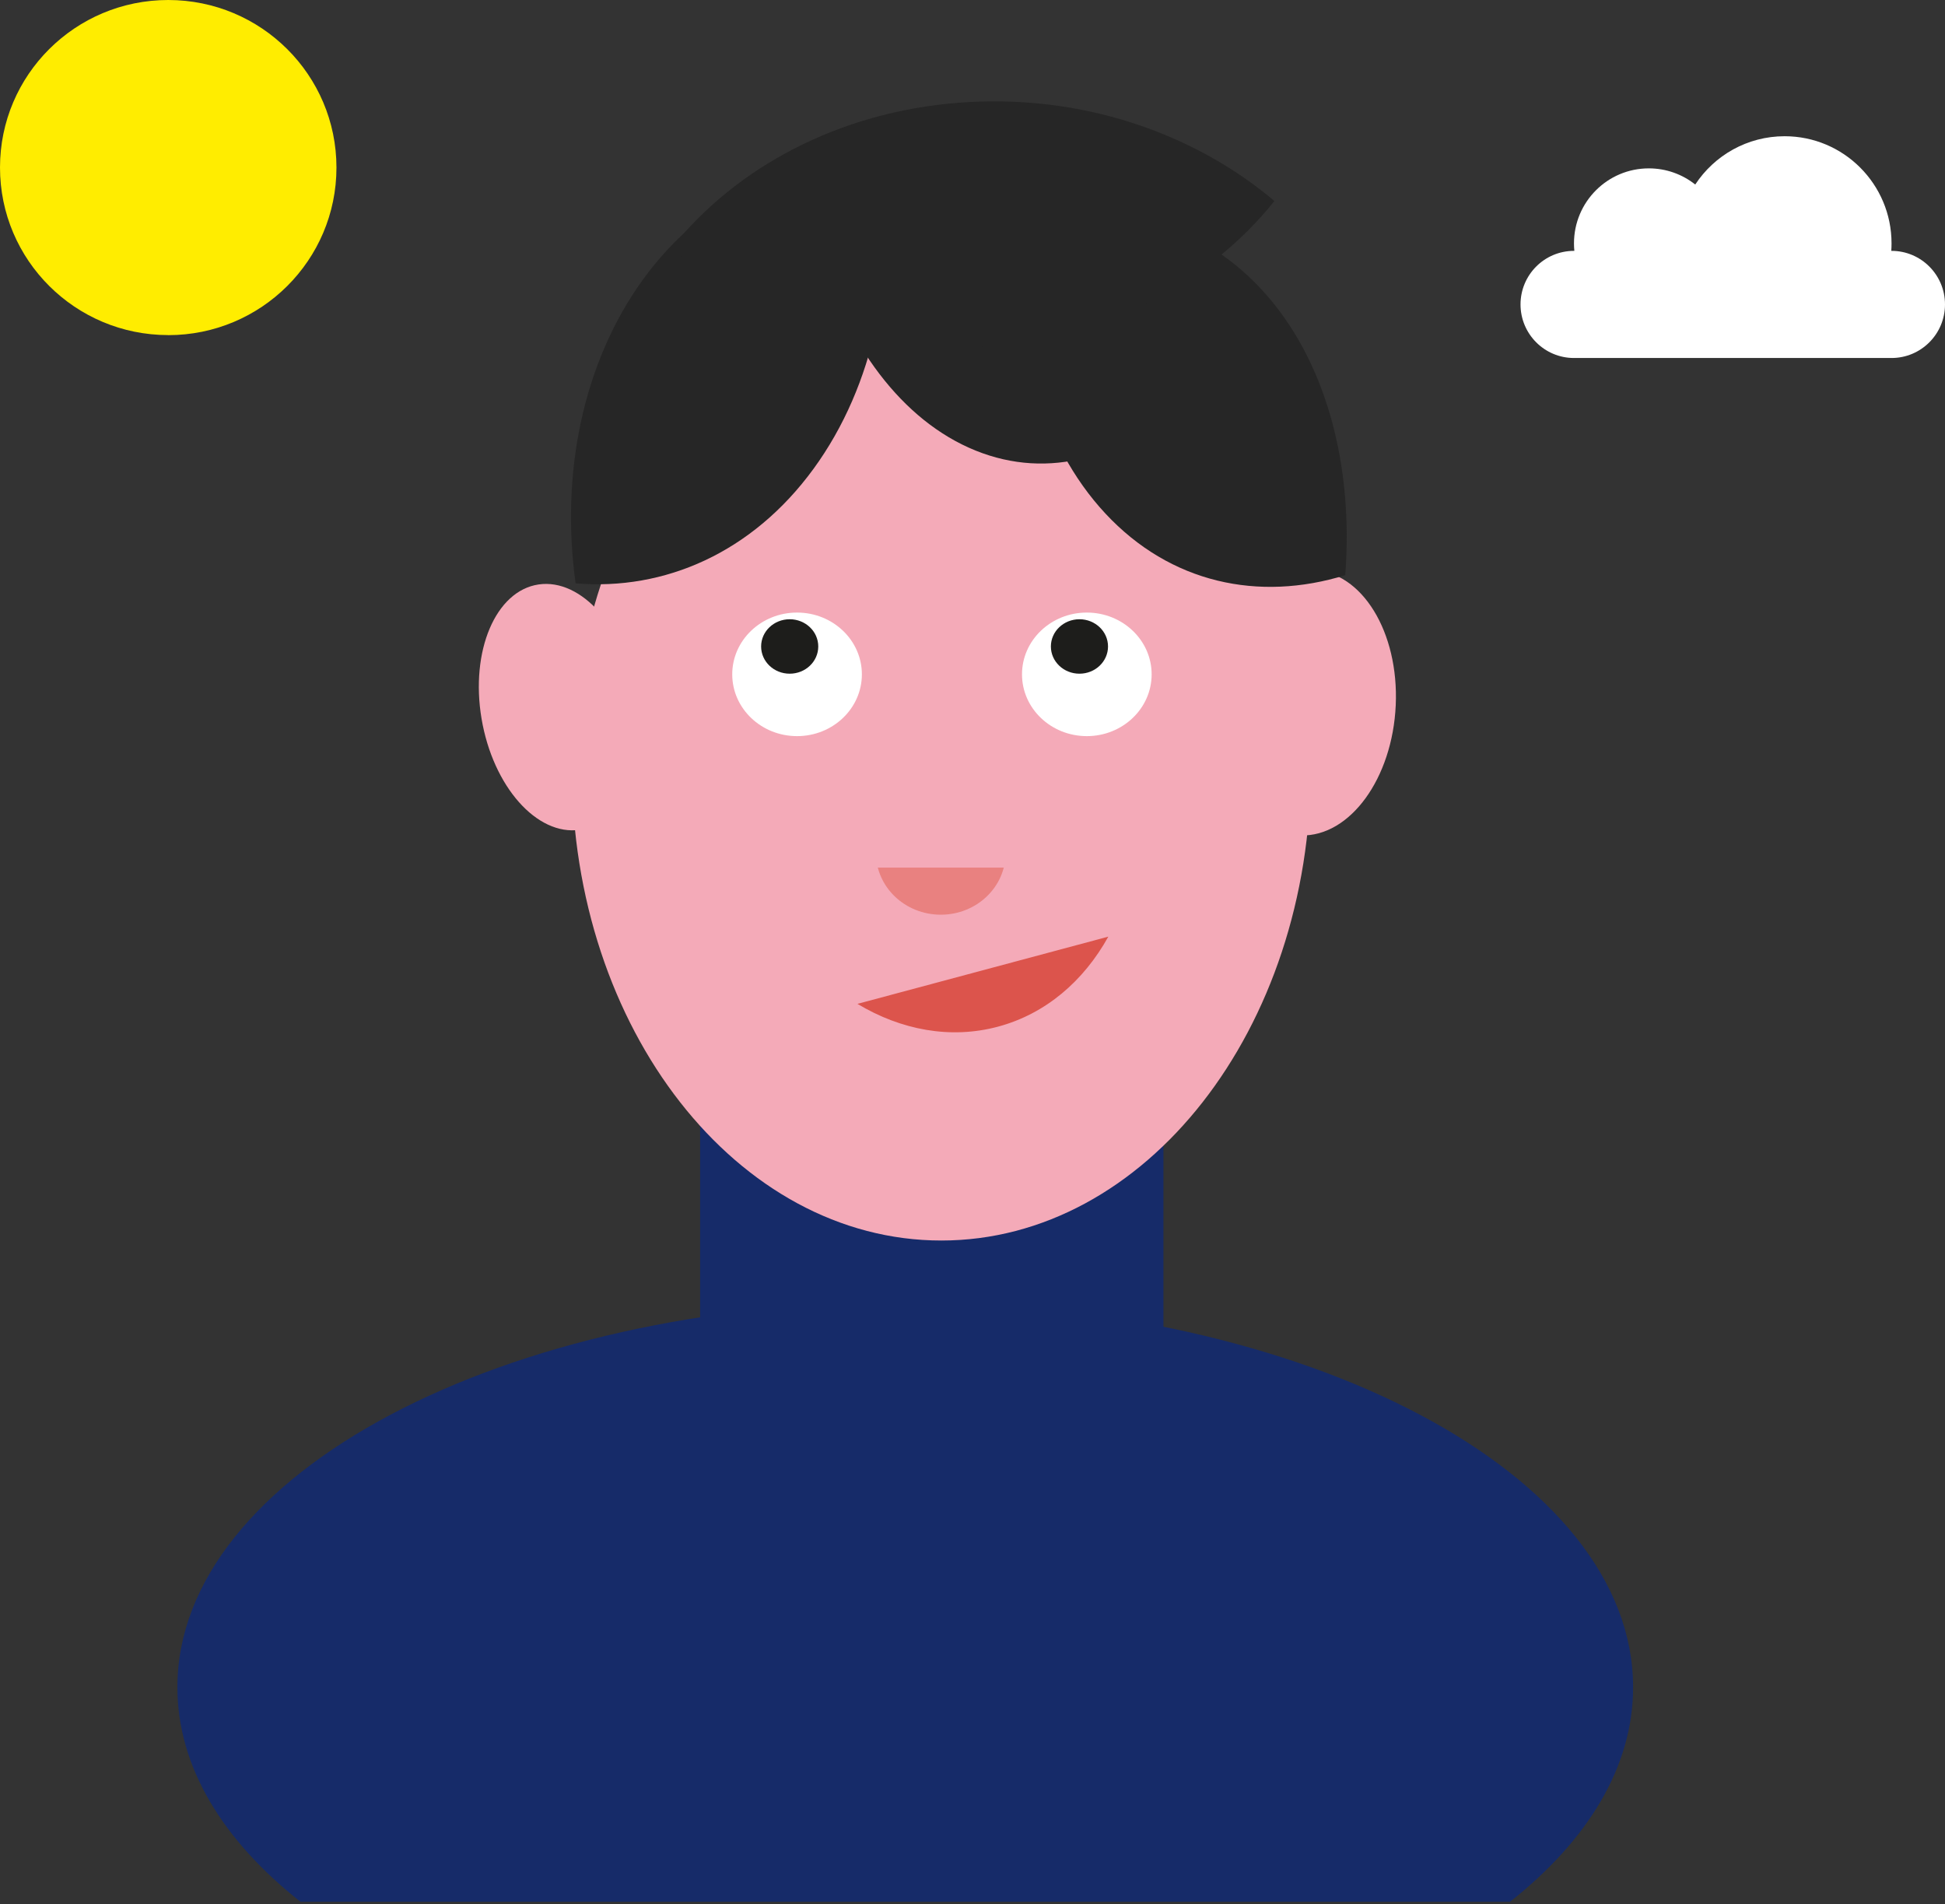 <?xml version="1.0" encoding="UTF-8"?> <svg xmlns="http://www.w3.org/2000/svg" width="614" height="601" viewBox="0 0 614 601" fill="none"><rect x="0" y="0" width="614" height="601" fill="#333333" stroke="none"/><g clip-path="url(#clip0_12213_5756)"><path d="M367.276 340.598H221.013V433.648H367.276V340.598Z" fill="#162B69"></path><path d="M515.538 532.58C515.538 465.378 412.658 410.902 285.752 410.902C158.845 410.902 56.001 465.378 56.001 532.58C56.001 557.643 70.331 580.924 94.857 600.282H476.682C501.208 580.924 515.538 557.643 515.538 532.58Z" fill="#162B69"></path><path d="M297.17 391.561C361.582 391.561 413.808 324.817 413.808 242.475C413.808 160.133 361.582 93.388 297.17 93.388C232.758 93.388 180.532 160.133 180.532 242.475C180.532 324.817 232.758 391.561 297.17 391.561Z" fill="#F4AAB8"></path><path d="M319.013 238.742H252.814V265.73H319.013V238.742Z" fill="#F4AAB8"></path><path d="M251.616 232.353C262.917 232.353 272.078 223.619 272.078 212.852C272.078 202.085 262.917 193.351 251.616 193.351C240.316 193.351 231.154 202.085 231.154 212.852C231.154 223.619 240.316 232.353 251.616 232.353Z" fill="white"></path><path d="M343.089 232.353C354.389 232.353 363.551 223.619 363.551 212.852C363.551 202.085 354.389 193.351 343.089 193.351C331.788 193.351 322.627 202.085 322.627 212.852C322.627 223.619 331.788 232.353 343.089 232.353Z" fill="white"></path><path d="M249.291 212.646C254.282 212.646 258.31 208.796 258.31 204.054C258.31 199.312 254.282 195.462 249.291 195.462C244.3 195.462 240.272 199.312 240.272 204.054C240.272 208.796 244.3 212.646 249.291 212.646Z" fill="#1D1D1B"></path><path d="M340.762 212.646C345.753 212.646 349.781 208.796 349.781 204.054C349.781 199.312 345.753 195.462 340.762 195.462C335.771 195.462 331.743 199.312 331.743 204.054C331.743 208.796 335.771 212.646 340.762 212.646Z" fill="#1D1D1B"></path><path d="M410.664 263.698C426.171 264.126 439.574 245.694 440.608 222.592C441.642 199.49 429.914 180.417 414.407 179.989C398.9 179.561 385.497 197.993 384.463 221.095C383.429 244.197 395.157 263.27 410.664 263.698Z" fill="#F4AAB8"></path><path d="M183.028 261.916C169.482 263.912 155.615 248.225 152.015 226.835C148.414 205.444 156.471 186.477 170.017 184.481C183.563 182.484 197.43 198.171 201.03 219.562C204.631 240.953 196.574 259.919 183.028 261.916Z" fill="#F4AAB8"></path><path d="M181.708 184.124C209.763 186.513 237.497 174.463 256.818 147.974C276.139 121.485 283.055 86.119 278.278 51.822C250.223 49.434 222.489 61.484 203.168 87.973C183.847 114.462 176.931 149.828 181.708 184.124Z" fill="#262626"></path><path d="M424.671 181.557C397.329 190.007 369.453 184.089 348.955 162.092C328.458 140.095 319.652 106.618 322.326 71.68C349.668 63.231 377.545 69.149 398.042 91.146C418.54 113.142 427.345 146.619 424.671 181.557Z" fill="#262626"></path><path d="M374.41 125.442C355.267 144.409 331.169 151.61 307.927 142.198C284.684 132.786 267.11 108.686 258.269 78.382C277.412 59.416 301.51 52.214 324.752 61.626C347.995 71.038 365.569 95.138 374.41 125.442Z" fill="#262626"></path><path d="M211.983 78.275C237.649 99.987 273.476 112.251 311.619 109.292C349.726 106.333 382.095 88.757 402.307 63.444C376.605 41.733 340.779 29.469 302.671 32.428C264.564 35.387 232.195 52.963 211.983 78.275Z" fill="#262626"></path><mask id="mask0_12213_5756" style="mask-type:luminance" maskUnits="userSpaceOnUse" x="227" y="162" width="137" height="168"><path d="M363.001 162.306H227.254V329.724H363.001V162.306Z" fill="white"></path></mask><g mask="url(#mask0_12213_5756)"><path d="M349.878 295.642L270.681 316.862C284.405 325.107 300.003 328.088 315.05 324.056C330.097 320.024 342.115 309.643 349.878 295.642Z" fill="#DC544C"></path></g><mask id="mask1_12213_5756" style="mask-type:luminance" maskUnits="userSpaceOnUse" x="272" y="246" width="50" height="47"><path d="M321.055 246.115H272.895V292.355H321.055V246.115Z" fill="white"></path></mask><g mask="url(#mask1_12213_5756)"><path d="M296.992 249.716C285.692 249.716 276.53 258.45 276.53 269.217C276.53 279.984 285.692 288.718 296.992 288.718C308.293 288.718 317.454 279.984 317.454 269.217C317.454 258.45 308.293 249.716 296.992 249.716Z" fill="#E98180"></path></g><path d="M331.714 246.864H265.516V273.852H331.714V246.864Z" fill="#F4AAB8"></path></g><path d="M53.106 105.768C23.779 105.768 0 82.096 0 52.875C0 23.654 23.779 0 53.106 0C82.434 0 106.213 23.672 106.213 52.893C106.213 82.114 82.434 105.786 53.106 105.786" fill="#FFED00"></path><path d="M597.123 76.816C597.123 77.612 597.096 78.402 597.042 79.184L597.123 79.184C606.444 79.184 614 86.754 614 96.092C614 105.43 606.444 113 597.123 113H496.877C487.556 113 480 105.43 480 96.092C480 86.754 487.556 79.184 496.877 79.184L496.993 79.184C496.916 78.405 496.877 77.615 496.877 76.816C496.877 63.743 507.455 53.145 520.504 53.145C526.039 53.145 531.13 55.052 535.157 58.246C541.192 49.062 551.575 43 563.37 43C582.012 43 597.123 58.14 597.123 76.816Z" fill="white"></path><defs><clipPath id="clip0_12213_5756"><rect width="459.537" height="568.282" fill="white" transform="translate(56 32)"></rect></clipPath></defs></svg> 